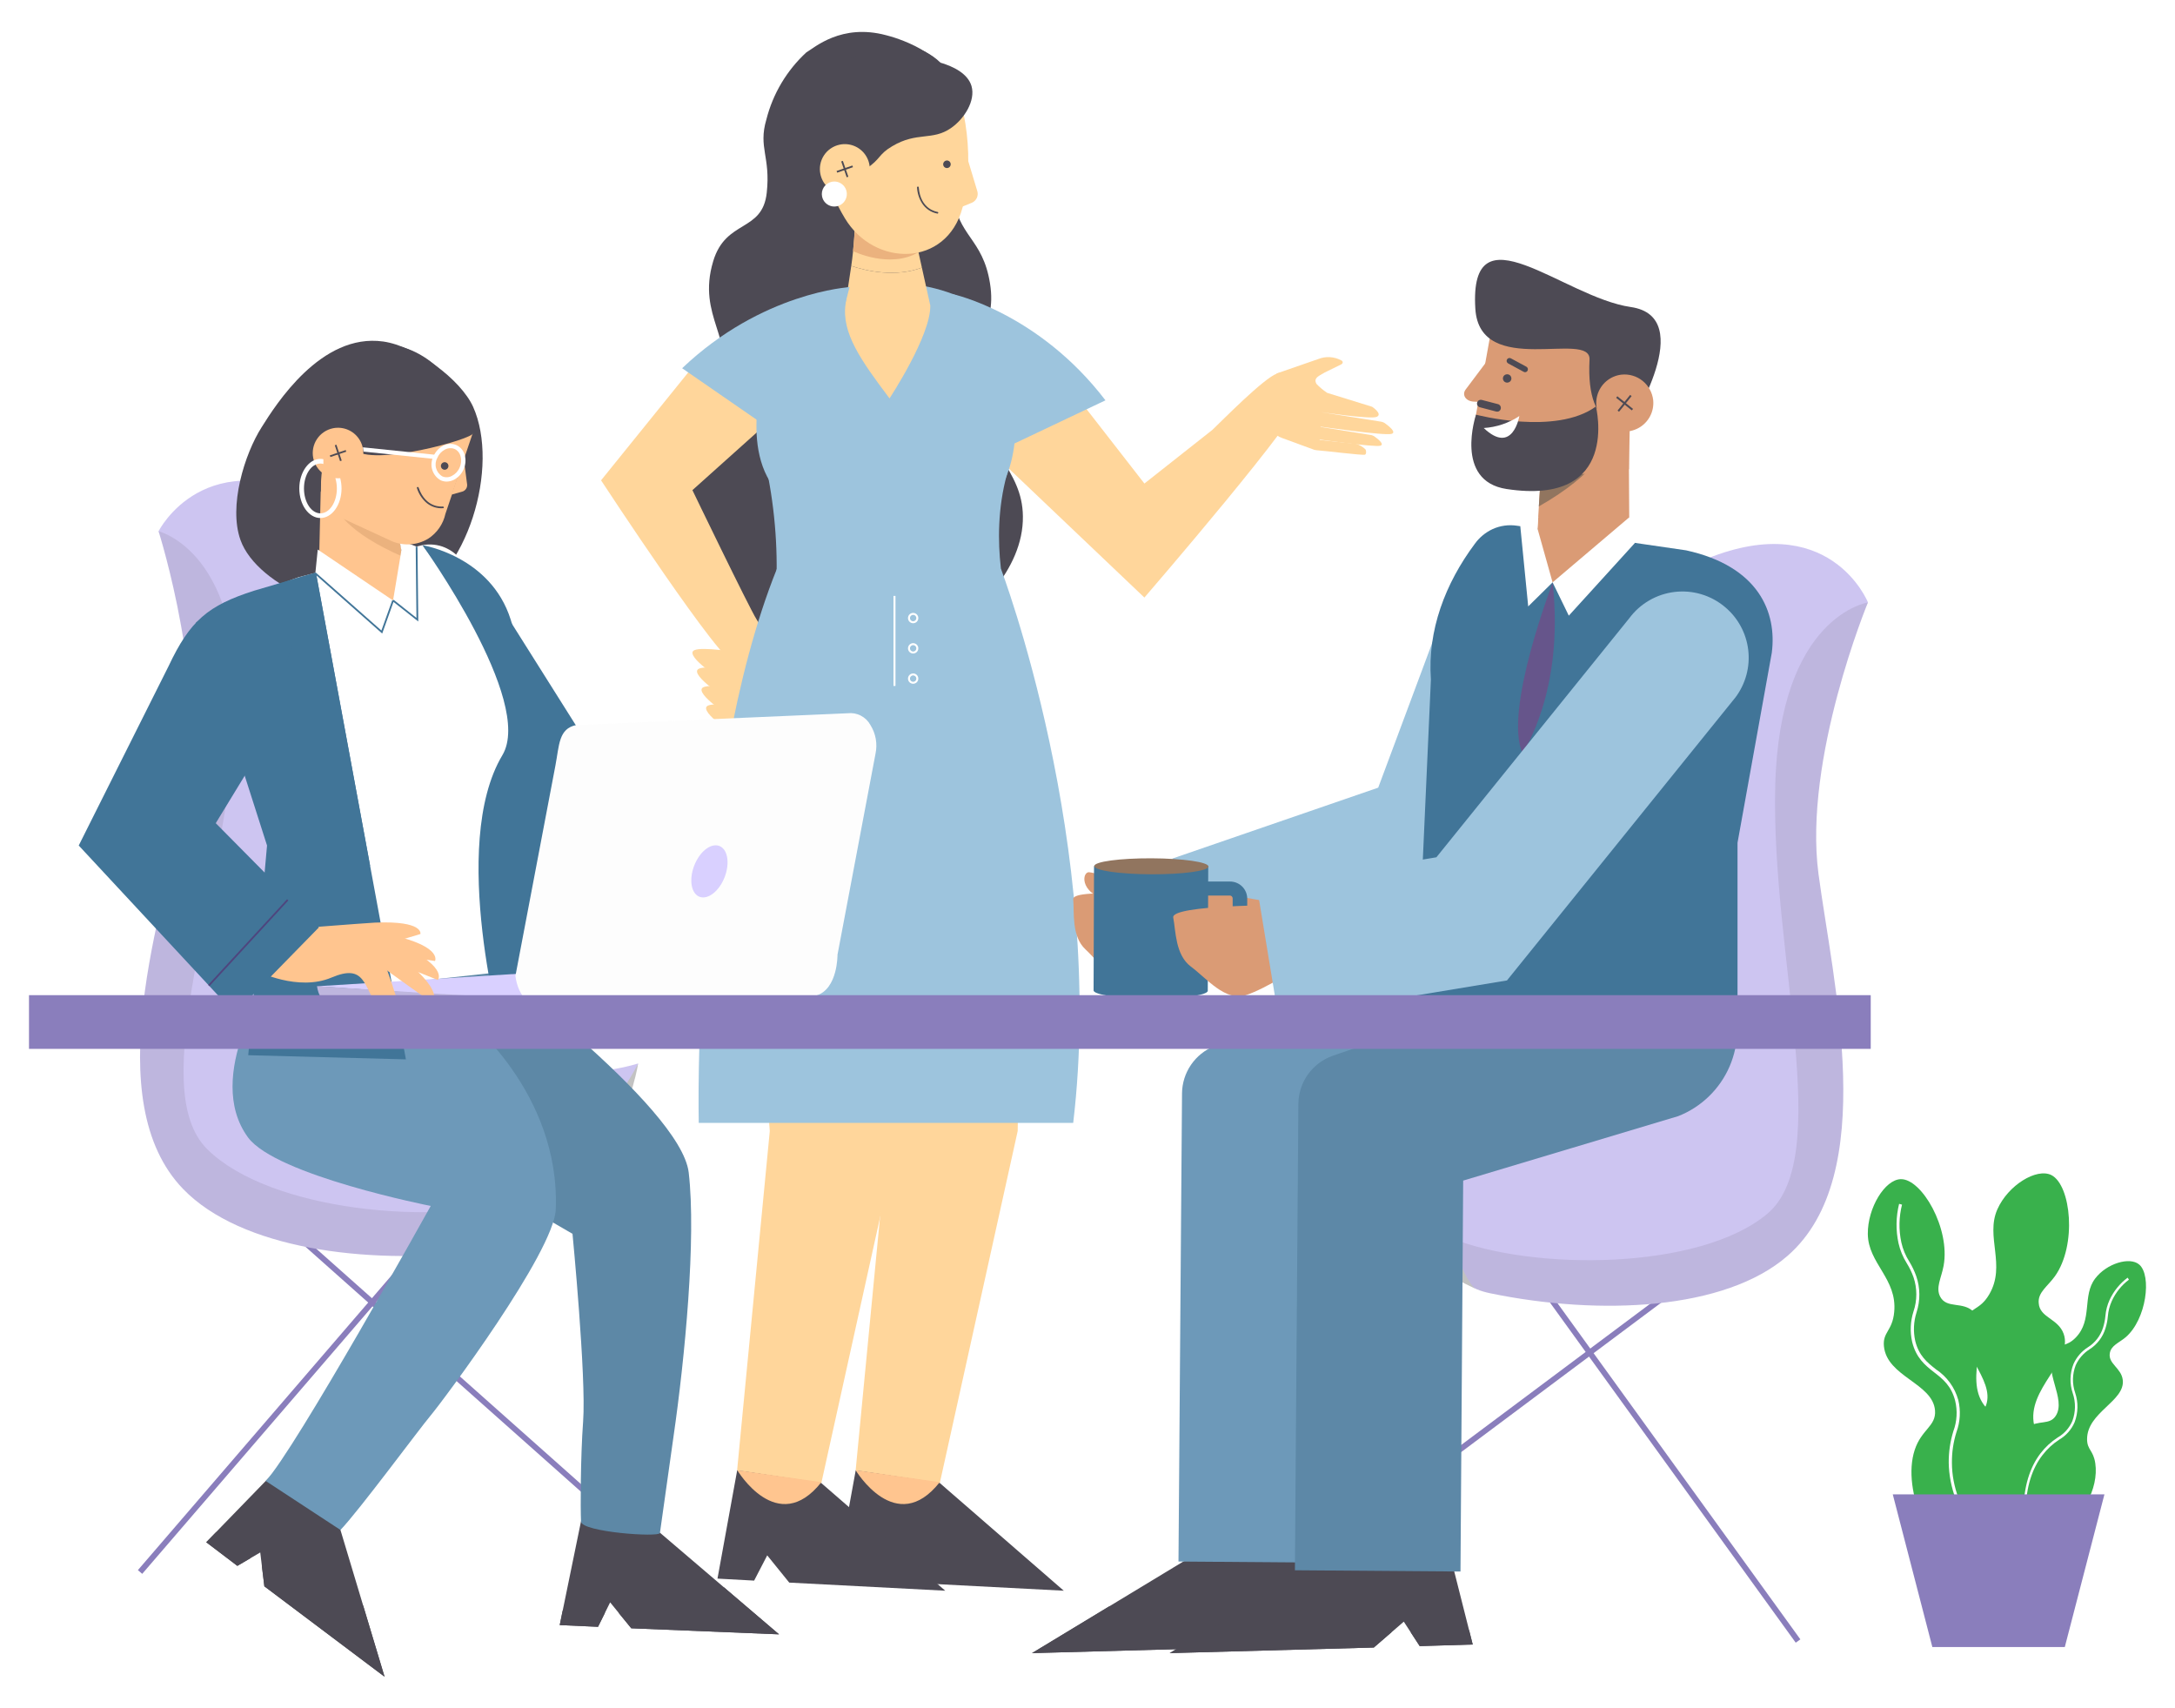 <svg width="600" height="471" viewBox="0 0 600 471" fill="none" xmlns="http://www.w3.org/2000/svg">
<g opacity="0.8" filter="url(#filter0_d_690_1061)">
<g clip-path="url(#clip0_690_1061)">
<path d="M239.792 239.96L281.469 256.057L280.744 308.823L259.102 406.621L236.043 402.384L245.053 308.823L239.792 239.96Z" fill="#FFCC82"/>
<path d="M259.228 405.896L293.455 435.618L250.424 433.382L244.344 425.869L240.737 432.831L230.609 432.279L236.059 402.415L259.228 405.896Z" fill="#201D29"/>
<path d="M259.244 405.676L236.043 402.384C236.043 402.384 247.179 420.986 259.244 405.676Z" fill="#FFB673"/>
<path d="M203.864 183.367L195.894 181.555C195.263 181.466 194.669 181.204 194.177 180.799C192.712 179.602 189.845 176.987 191.531 176.2C193.752 175.16 203.486 176.798 203.486 176.798" fill="#FFCC82"/>
<path d="M205.124 188.47L197.138 186.658C196.512 186.569 195.923 186.307 195.437 185.902C193.972 184.705 191.106 182.091 192.791 181.303C194.996 180.263 204.746 181.886 204.746 181.886" fill="#FFCC82"/>
<path d="M206.368 193.573L198.398 191.762C197.768 191.669 197.175 191.408 196.681 191.006C195.216 189.808 192.35 187.194 194.035 186.406C196.256 185.367 205.99 186.989 205.99 186.989" fill="#FFCC82"/>
<path d="M205.912 192.266C205.912 192.266 197.516 190.438 195.295 191.478C193.61 192.266 196.477 194.88 197.941 196.077C198.433 196.473 199.019 196.734 199.642 196.833L204.116 197.841C205.142 198.084 206.221 197.938 207.146 197.432C208.071 196.926 208.775 196.096 209.124 195.101C210.321 191.651 215.094 183.681 213.409 178.168C210.652 169.175 207.108 165.315 207.108 165.315L202.273 177.633L205.912 192.266Z" fill="#FFCC82"/>
<path d="M222.434 11.303C217.039 16.276 213.208 22.712 211.408 29.826C209.125 37.607 212.605 40.016 211.518 50.002C210.321 61.028 200.241 57.248 196.744 68.904C192.098 84.324 203.281 90.514 198.319 102.926C193.594 114.503 182.269 113.29 177.843 124.851C173.417 136.412 180.725 149.171 182.379 152.069C195.468 174.892 232.94 187.162 258.74 172.545C268.726 166.875 282.367 154.101 282.178 139.279C282.052 126.175 271.262 121.449 268.569 104.501C266.442 91.066 275.247 88.356 273.105 75.015C271.089 62.414 264.174 62.194 262.898 50.444C261.323 36.409 268.033 31.999 264.474 21.871C260.725 10.94 246.738 7.144 244.438 6.561C232.058 3.254 224.655 10.027 222.434 11.303Z" fill="#201D29"/>
<path d="M315.696 161.677L274.019 122.032C269.435 116.913 277.437 81.772 282.004 86.907L315.696 130.222L334.44 115.432C337.275 112.739 348.616 101.162 352.286 99.886C355.247 98.862 354.743 101.855 358.681 106.864C360.744 109.494 315.696 161.677 315.696 161.677Z" fill="#FFCC82"/>
<path d="M262.82 77.976C262.82 77.976 286.446 83.048 304.954 107.273L279.878 119.165L265.844 108.911L262.82 77.976Z" fill="#84B5D5"/>
<path d="M165.809 129.34L194.76 93.507C200.131 89.222 231.444 96.342 226.072 100.626L191.011 132.049C191.011 132.049 206.62 164.402 208.715 167.71C219.882 185.429 207.959 175.963 202.745 179.617C199.989 181.539 165.809 129.34 165.809 129.34Z" fill="#FFCC82"/>
<path d="M207.093 239.96L248.77 256.057L248.045 308.823L226.419 406.621L203.344 402.384L212.354 308.823L207.093 239.96Z" fill="#FFCC82"/>
<path d="M226.529 405.896L260.756 435.618L217.725 433.382L211.645 425.869L208.038 432.831L197.926 432.279L203.36 402.415L226.529 405.896Z" fill="#201D29"/>
<path d="M226.592 405.676L203.391 402.384C203.391 402.384 214.48 420.986 226.592 405.676Z" fill="#FFB673"/>
<path d="M210.18 102.485C210.18 102.485 202.698 129.025 221.064 137.137C239.429 145.249 259.417 143.201 269.734 138.255C276.491 135.01 283.91 119.889 277.909 100.358C272.27 82.008 210.18 102.485 210.18 102.485Z" fill="#84B5D5"/>
<path d="M245.383 126.379C265.713 126.379 282.193 114.849 282.193 100.626C282.193 86.403 265.713 74.873 245.383 74.873C225.054 74.873 208.573 86.403 208.573 100.626C208.573 114.849 225.054 126.379 245.383 126.379Z" fill="#84B5D5"/>
<path d="M252.156 60.524L250.235 39.544L236.547 43.214L235.885 57.437L250.439 57.673L252.156 60.524Z" fill="#201D29"/>
<path d="M234.83 70.195C234.421 73.078 233.917 76.055 233.255 80.701C232.137 88.703 237.461 96.2 245.383 106.738C245.383 106.738 256.819 89.411 256.63 81.111L254.314 70.668C247.069 73.377 239.193 71.66 234.83 70.195Z" fill="#FFCC82"/>
<path d="M254.314 70.668L252.235 61.312L252.156 60.524L250.439 57.673L235.885 57.437L235.696 61.532C235.476 65.108 235.208 67.612 234.83 70.195C239.193 71.66 247.069 73.377 254.314 70.668Z" fill="#FFCC82"/>
<path d="M235.854 60.193L235.319 66.116C235.319 66.116 245.383 71.093 253.369 66.431L235.854 60.193Z" fill="#E69F5E"/>
<path d="M262.268 19.272C264.568 19.934 269.719 38.379 265.513 54.161C261.134 70.605 241.21 70.636 233.051 57.027C222.718 39.843 227.364 26.408 228.514 22.58C230.546 15.854 249.557 15.665 262.268 19.272Z" fill="#FFCC82"/>
<path d="M268.002 20.58C269.167 24.612 266.017 29.652 262.3 32.204C257.181 35.732 252.959 33.117 246.155 37.166C242.249 39.465 243.005 40.678 239.036 43.324C233.979 46.711 224.702 50.129 220.26 47.01C214.968 43.308 217.299 30.944 223.332 23.273C230.467 14.232 241.824 12.893 245.084 12.641C253.07 12.09 266.08 14.027 268.002 20.58Z" fill="#201D29"/>
<path d="M211.944 128.537C214.13 140.094 214.771 151.889 213.85 163.615L278.287 164.812C278.287 164.812 272.554 146.572 277.799 127.623L211.944 128.537Z" fill="#84B5D5"/>
<path d="M234.357 76.055C234.357 76.055 210.274 77.393 188.176 98.421L210.794 114.046L226.545 106.171L234.357 76.055Z" fill="#84B5D5"/>
<path d="M260.441 41.481C260.26 41.688 260.168 41.958 260.186 42.233C260.203 42.508 260.329 42.764 260.536 42.946C260.745 43.128 261.017 43.219 261.293 43.2C261.569 43.181 261.827 43.052 262.009 42.844C262.19 42.635 262.282 42.362 262.262 42.086C262.243 41.81 262.115 41.553 261.906 41.371C261.697 41.191 261.425 41.102 261.151 41.123C260.876 41.144 260.621 41.273 260.441 41.481Z" fill="#201D29"/>
<path d="M254.33 52.869C253.516 51.565 253.05 50.074 252.975 48.538C252.975 48.475 253 48.415 253.045 48.371C253.089 48.327 253.149 48.302 253.211 48.302C253.274 48.302 253.334 48.327 253.379 48.371C253.423 48.415 253.448 48.475 253.448 48.538C253.92 54.633 258.41 55.263 258.599 55.295C258.661 55.295 258.721 55.32 258.765 55.364C258.81 55.408 258.835 55.468 258.835 55.531C258.835 55.594 258.81 55.654 258.765 55.698C258.721 55.743 258.661 55.767 258.599 55.767C257.725 55.606 256.895 55.266 256.16 54.767C255.425 54.268 254.802 53.622 254.33 52.869Z" fill="#201D29"/>
<path d="M266.647 39.78L269.608 49.593C269.784 50.203 269.736 50.855 269.474 51.433C269.211 52.011 268.75 52.475 268.175 52.743L262.804 54.933L266.647 39.78Z" fill="#FFCC82"/>
<path d="M226.325 44.915C226.607 46.247 227.279 47.466 228.254 48.416C229.23 49.367 230.465 50.007 231.804 50.255C233.143 50.503 234.526 50.348 235.777 49.81C237.028 49.272 238.092 48.375 238.833 47.232C239.574 46.09 239.959 44.753 239.94 43.391C239.922 42.029 239.499 40.704 238.727 39.582C237.954 38.461 236.866 37.593 235.601 37.09C234.335 36.587 232.949 36.471 231.617 36.756C230.733 36.943 229.895 37.303 229.151 37.814C228.406 38.326 227.769 38.979 227.278 39.737C226.786 40.495 226.449 41.343 226.286 42.231C226.122 43.12 226.135 44.032 226.325 44.915Z" fill="#FFCC82"/>
<path d="M233.57 45.75L232.058 41.387L232.515 41.229L234.027 45.592L233.57 45.75Z" fill="#201D29"/>
<path d="M230.94 44.474L230.782 44.017L235.145 42.505L235.303 42.962L230.94 44.474Z" fill="#201D29"/>
<path d="M226.782 51.074C226.921 51.742 227.256 52.353 227.743 52.831C228.231 53.309 228.849 53.632 229.52 53.759C230.191 53.885 230.884 53.809 231.512 53.541C232.14 53.273 232.674 52.825 233.047 52.254C233.42 51.682 233.615 51.012 233.608 50.33C233.6 49.647 233.39 48.982 233.004 48.419C232.618 47.856 232.074 47.42 231.44 47.166C230.806 46.912 230.112 46.853 229.444 46.994C228.55 47.183 227.768 47.719 227.269 48.484C226.77 49.248 226.595 50.18 226.782 51.074Z" fill="white"/>
<path d="M214.291 153.802C214.291 153.802 239.319 162.985 276.145 153.802C276.145 153.802 305.159 230.147 296.055 306.586H192.759C192.759 306.586 190.617 212.742 214.291 153.802Z" fill="#84B5D5"/>
<path d="M246.754 161.22V186.06" stroke="white" stroke-width="0.551" stroke-miterlimit="10"/>
<path d="M251.904 168.482C252.539 168.482 253.054 167.967 253.054 167.332C253.054 166.697 252.539 166.182 251.904 166.182C251.269 166.182 250.754 166.697 250.754 167.332C250.754 167.967 251.269 168.482 251.904 168.482Z" stroke="white" stroke-width="0.551" stroke-miterlimit="10"/>
<path d="M251.904 176.83C252.539 176.83 253.054 176.315 253.054 175.68C253.054 175.045 252.539 174.53 251.904 174.53C251.269 174.53 250.754 175.045 250.754 175.68C250.754 176.315 251.269 176.83 251.904 176.83Z" stroke="white" stroke-width="0.551" stroke-miterlimit="10"/>
<path d="M251.904 185.178C252.539 185.178 253.054 184.663 253.054 184.028C253.054 183.393 252.539 182.878 251.904 182.878C251.269 182.878 250.754 183.393 250.754 184.028C250.754 184.663 251.269 185.178 251.904 185.178Z" stroke="white" stroke-width="0.551" stroke-miterlimit="10"/>
<path d="M363.201 114.44L378.038 116.818C378.459 116.869 378.86 117.026 379.204 117.275C380.165 117.952 382.007 119.433 380.779 119.795C379.078 120.268 362.949 117.937 362.949 117.937" fill="#FFCC82"/>
<path d="M360.586 98.957L362.965 102.532C363.905 103.546 364.963 104.445 366.115 105.21L378.527 109.053C378.527 109.053 381.504 111.038 379.803 111.825C378.101 112.613 363.862 110.439 363.862 110.439L381.015 113.164C381.352 113.22 381.673 113.343 381.96 113.526C382.968 114.251 385.41 116.094 383.851 116.535C381.913 117.086 363.5 114.424 363.5 114.424" fill="#FFCC82"/>
<path d="M376.652 120.772C375.944 120.099 375.093 119.592 374.163 119.291L364.051 118.204L364.65 109.998L361.122 101.571L353.246 99.87C353.246 99.87 342.819 104.958 351.104 115.889C351.761 116.692 352.628 117.298 353.608 117.638L362.618 120.945C362.815 120.992 363.015 121.023 363.217 121.04C365.248 121.166 375.817 122.489 376.526 122.268C376.904 122.158 376.983 121.213 376.652 120.772Z" fill="#FFCC82"/>
<path d="M363.626 104.722L362.918 102.107C362.666 100.91 364.146 100.406 365.453 99.587L369.958 97.382C370.541 97.098 370.572 96.484 369.958 96.232C368.997 95.719 367.935 95.422 366.846 95.362C365.758 95.302 364.67 95.481 363.658 95.885L352.018 99.918L363.626 104.722Z" fill="#FFCC82"/>
<path d="M259.48 14.169C256.359 14.051 253.233 14.146 250.124 14.453C247.332 14.709 244.585 15.323 241.95 16.279C241.296 16.482 240.659 16.735 240.044 17.035C239.387 17.268 238.754 17.564 238.154 17.918C237.54 18.233 236.909 18.579 236.263 18.878C235.618 19.177 235.066 19.666 234.436 20.044L233.476 20.611C233.192 20.831 232.893 21.068 232.578 21.272C231.979 21.729 231.334 22.155 230.688 22.596C229.428 23.525 228.199 24.549 226.687 25.462C227.031 23.797 227.559 22.175 228.262 20.627C228.672 19.887 229.097 19.146 229.553 18.421L230.263 17.319L231.113 16.343C231.696 15.697 232.294 15.051 232.924 14.421C233.554 13.791 234.326 13.334 235.035 12.846C235.75 12.308 236.521 11.848 237.335 11.475C238.128 11.046 238.955 10.682 239.807 10.389C243.186 9.164 246.834 8.881 250.361 9.57C253.802 10.127 256.986 11.733 259.48 14.169Z" fill="#201D29"/>
<path d="M491.997 329.977L375.235 417.206" stroke="#6D5EAB" stroke-width="1.575" stroke-miterlimit="10"/>
<path d="M396.31 311.516L496.013 449.495" stroke="#6D5EAB" stroke-width="1.575" stroke-miterlimit="10"/>
<path d="M372.337 302.774C371.391 299.845 370.998 298.049 370.998 298.049C390.072 305.751 430.505 305.358 446.303 292.221C462.101 279.085 446.713 234.195 447.674 194.455C448.635 154.715 469.284 151.612 469.284 151.612C504.661 136.365 515.293 163 515.293 163L503.086 178.751L499.148 218.775L502.928 287.732L499.085 322.211L478.798 344.341L403.193 348.5C386.056 334.891 377.424 316.809 373.597 306.397C373.222 305.563 372.901 304.705 372.636 303.83L372.337 302.774Z" fill="#C1B6EE"/>
<path d="M400.231 338.34C422.818 347.444 468.749 347.271 487.445 331.725C506.141 316.179 488.579 260.845 489.713 213.75C490.847 166.654 515.293 163.032 515.293 163.032C515.293 163.032 497.446 206.111 501.652 237.88C505.605 267.713 518.632 321.03 493.131 343.239C475.915 358.265 441.263 359.793 411.226 353.603C405.209 352.359 402.941 350.295 400.924 343.176L400.231 338.34Z" fill="#AEA4D6"/>
<path d="M400.232 338.34C400.232 338.34 379.078 317.864 370.998 298.081C370.998 298.081 373.66 337.868 407.446 352.485C407.446 352.485 404.957 352.595 400.232 338.34Z" fill="#B3B3B3"/>
<path d="M330.88 424.876L284.682 452.834L340.992 451.291L349.261 444.155L353.656 450.897L368.273 450.456L361.027 421.805L330.88 424.876Z" fill="#201D29"/>
<path d="M306.088 439.871L308.403 448.125L345.985 446.975L340.992 451.291L284.682 452.834L306.088 439.871Z" fill="#201D29"/>
<path d="M351.104 446.991L367.265 446.502L368.273 450.456L353.656 450.897L351.104 446.991Z" fill="#22175E"/>
<path d="M368.871 424.876L322.674 452.834L378.983 451.291L387.253 444.155L391.647 450.897L406.264 450.456L399.019 421.805L368.871 424.876Z" fill="#201D29"/>
<path d="M344.079 439.871L346.395 448.125L383.976 446.975L378.983 451.291L322.674 452.834L344.079 439.871Z" fill="#201D29"/>
<path d="M389.095 446.991L405.272 446.502L406.264 450.456L391.647 450.897L389.095 446.991Z" fill="#201D29"/>
<path d="M370.777 427.916L325.099 427.57L326.075 298.411C326.106 295.604 326.97 292.868 328.557 290.552C330.144 288.236 332.383 286.443 334.991 285.401L434.537 246.024L451.328 288.551L371.596 320.053L370.777 427.916Z" fill="#4880A7"/>
<path d="M402.893 430.326L357.215 429.98L358.176 301.31C358.204 298.401 359.126 295.572 360.816 293.205C362.507 290.838 364.885 289.048 367.627 288.079L470.087 252.797L477.427 271.367C478.671 274.506 479.283 277.859 479.229 281.234C479.175 284.61 478.456 287.941 477.113 291.039C475.77 294.136 473.829 296.938 471.402 299.284C468.975 301.63 466.109 303.475 462.968 304.712L403.633 322.495L402.893 430.326Z" fill="#346A91"/>
<path d="M403.87 244.748L335.873 268.17L323.398 233.675L380.196 214.112L401.302 157.535L432.584 175.79L403.87 244.748Z" fill="#84B5D5"/>
<path d="M418.487 141.863L465.141 148.651C485.208 153.062 490.217 165.804 488.768 176.908L479.317 229.312V273.746H390.718L394.734 184.264C393.758 170.702 398.704 157.771 406.831 146.871C408.085 145.122 409.766 143.723 411.714 142.808C413.831 141.838 416.186 141.509 418.487 141.863Z" fill="#11527E"/>
<path d="M449.311 118.645L449.469 143.374C449.469 146.682 441.94 155.44 433.324 157.834C432.149 158.151 430.915 158.184 429.724 157.93C428.534 157.676 427.42 157.142 426.477 156.372C425.533 155.603 424.787 154.62 424.298 153.504C423.81 152.389 423.595 151.173 423.669 149.958L425.15 126.442L449.311 118.645Z" fill="#D18252"/>
<path d="M424.504 136.539L425.181 125.954L443.153 115.779L442.838 120.047C442.838 120.047 440.806 127.23 424.504 136.539Z" fill="#755237"/>
<path d="M428.316 157.613C428.316 157.613 414.691 192.833 419.999 204.599C419.999 204.536 431.655 187.777 428.316 157.613Z" fill="#402B6E"/>
<path d="M450.966 146.666L449.438 139.547L428.3 157.487L432.773 166.67L450.966 146.666Z" fill="white"/>
<path d="M424.362 139.374L424.126 142.618L428.3 157.487L421.574 164.119L419.385 141.941L424.362 139.374Z" fill="white"/>
<path d="M449.359 126.285L419.574 129.34C417.761 129.579 415.918 129.393 414.189 128.799C412.46 128.205 410.893 127.219 409.609 125.917C408.326 124.615 407.361 123.034 406.792 121.296C406.223 119.559 406.064 117.714 406.327 115.905L411.194 88.876L450.178 84.607L449.359 126.285Z" fill="#D18252"/>
<path d="M406.989 82.009C408.186 101.351 438.916 87.742 438.491 96.058C437.341 117.322 449.643 113.936 449.643 113.936C449.643 113.936 468.544 84.23 449.863 81.536C431.182 78.843 405.225 53.373 406.989 82.009Z" fill="#201D29"/>
<path d="M456.053 107.21C456.21 108.754 455.907 110.311 455.182 111.683C454.458 113.056 453.343 114.184 451.98 114.925C450.616 115.667 449.064 115.989 447.518 115.851C445.972 115.713 444.501 115.121 443.29 114.15C442.079 113.178 441.182 111.871 440.712 110.392C440.242 108.913 440.22 107.327 440.648 105.835C441.076 104.343 441.935 103.011 443.117 102.006C444.3 101.001 445.754 100.367 447.296 100.185C449.387 99.964 451.481 100.578 453.121 101.894C454.761 103.21 455.815 105.121 456.053 107.21Z" fill="#D18252"/>
<path d="M411.588 94.609L404.311 104.296C403.24 105.745 404.311 107.446 406.39 107.62L410.596 107.824L411.588 94.609Z" fill="#D18252"/>
<path d="M446.634 110.423L446.224 110.093L449.69 105.777L450.099 106.108L446.634 110.423Z" fill="#201D29"/>
<path d="M450.146 110.045L445.831 106.58L446.161 106.155L450.493 109.636L450.146 110.045Z" fill="#201D29"/>
<path d="M416.928 101.114C416.945 101.264 416.933 101.415 416.892 101.559C416.85 101.703 416.78 101.838 416.687 101.955C416.593 102.073 416.477 102.17 416.345 102.242C416.214 102.314 416.069 102.359 415.92 102.375C415.766 102.398 415.61 102.39 415.46 102.351C415.31 102.312 415.169 102.244 415.047 102.15C414.924 102.055 414.821 101.937 414.746 101.802C414.67 101.667 414.621 101.518 414.604 101.364C414.587 101.21 414.602 101.054 414.646 100.906C414.691 100.758 414.765 100.62 414.865 100.501C414.964 100.382 415.086 100.284 415.224 100.214C415.362 100.143 415.513 100.102 415.668 100.091C415.97 100.06 416.273 100.15 416.509 100.342C416.745 100.534 416.896 100.812 416.928 101.114Z" fill="#201D29"/>
<path d="M420.786 99.508C420.628 99.524 420.468 99.491 420.33 99.413L416.03 97.082C415.938 97.033 415.858 96.966 415.793 96.885C415.727 96.804 415.679 96.711 415.65 96.612C415.62 96.512 415.611 96.408 415.622 96.305C415.633 96.202 415.665 96.102 415.715 96.011C415.764 95.918 415.832 95.835 415.913 95.769C415.995 95.702 416.09 95.653 416.191 95.623C416.292 95.594 416.399 95.585 416.504 95.598C416.609 95.61 416.71 95.644 416.801 95.696L421.086 98.011C421.267 98.114 421.401 98.283 421.46 98.483C421.519 98.683 421.497 98.898 421.401 99.083C421.341 99.199 421.254 99.298 421.147 99.373C421.04 99.447 420.916 99.493 420.786 99.508Z" fill="#201D29"/>
<path d="M413.336 110.36C413.13 110.416 412.913 110.416 412.706 110.36L408.217 109.179C408.085 109.143 407.961 109.081 407.852 108.997C407.744 108.913 407.653 108.808 407.585 108.689C407.517 108.57 407.473 108.439 407.456 108.302C407.439 108.166 407.449 108.028 407.485 107.896C407.521 107.763 407.583 107.639 407.667 107.531C407.751 107.422 407.856 107.331 407.975 107.263C408.094 107.195 408.226 107.151 408.362 107.134C408.498 107.117 408.636 107.127 408.768 107.163L413.258 108.329C413.524 108.406 413.751 108.584 413.889 108.825C414.027 109.066 414.066 109.351 413.998 109.62C413.958 109.789 413.877 109.945 413.761 110.074C413.646 110.204 413.5 110.302 413.336 110.36Z" fill="#201D29"/>
<path d="M327.21 244.732C327.21 244.732 295.708 241.314 296.055 244.905C296.401 248.496 295.519 255.096 299.457 258.735C303.394 262.373 307.726 269.241 313.633 267.981C319.539 266.72 330.045 261.302 330.045 261.302L327.21 244.732Z" fill="#D18252"/>
<path d="M327.21 244.732C327.21 244.732 302.638 237.518 300.433 237.439C298.228 237.361 297.803 244.338 307.521 245.315C314.087 245.786 320.683 245.591 327.21 244.732Z" fill="#D18252"/>
<path d="M354.947 246.496C354.947 246.496 329.494 241.771 327.289 241.976C325.083 242.181 325.351 249.19 335.164 249.064C341.828 248.875 348.456 248.014 354.947 246.496Z" fill="#D18252"/>
<path d="M301.803 235.738L301.677 270.028C301.677 271.241 308.734 272.265 317.428 272.296C326.123 272.328 333.179 271.367 333.179 270.138L333.305 235.864L301.803 235.738Z" fill="#11527E"/>
<path d="M333.368 235.864C333.368 237.077 326.296 238.038 317.617 238.007C308.939 237.975 301.866 236.967 301.866 235.738C301.866 234.51 308.939 233.565 317.617 233.596C326.296 233.628 333.368 234.636 333.368 235.864Z" fill="#755237"/>
<path d="M339.385 265.618H339.244H328.344L328.454 240.007H339.338C340.591 240.007 341.793 240.505 342.679 241.391C343.566 242.277 344.063 243.479 344.063 244.732V260.987C344.039 262.216 343.537 263.387 342.663 264.251C341.79 265.116 340.614 265.606 339.385 265.618ZM332.25 261.712H339.291C339.392 261.71 339.492 261.688 339.585 261.647C339.678 261.606 339.762 261.548 339.832 261.475C339.902 261.401 339.957 261.315 339.994 261.221C340.031 261.126 340.049 261.026 340.047 260.924V244.669C340.049 244.564 340.03 244.46 339.992 244.363C339.953 244.266 339.895 244.177 339.822 244.102C339.749 244.027 339.661 243.968 339.564 243.927C339.468 243.887 339.364 243.866 339.259 243.866H332.25V261.712Z" fill="#11527E"/>
<path d="M354.947 246.496C354.947 246.496 322.941 246.355 323.65 249.946C324.359 253.537 324.186 260.247 328.533 263.476C332.88 266.705 337.984 273.163 343.67 271.351C349.356 269.54 359.421 262.909 359.421 262.909L354.947 246.496Z" fill="#D18252"/>
<path d="M415.715 267.287L352.711 277.699L346.741 241.471L396.247 233.313L449.469 167.363C450.948 165.372 452.816 163.704 454.961 162.46C457.106 161.216 459.482 160.423 461.944 160.128C464.405 159.833 466.901 160.043 469.279 160.745C471.657 161.448 473.867 162.628 475.773 164.213C479.39 167.196 481.717 171.459 482.271 176.115C482.826 180.77 481.565 185.46 478.75 189.21L415.715 267.287Z" fill="#84B5D5"/>
<path d="M407.178 111.227C407.178 111.227 429.135 117.07 440.255 108.974C440.255 108.974 447.233 136.539 415.605 131.735C401.019 129.514 407.178 111.227 407.178 111.227Z" fill="#201D29"/>
<path d="M409.304 114.912C412.814 114.691 416.204 113.551 419.133 111.605C419.133 111.605 417.337 122.52 409.304 114.912Z" fill="white"/>
<path d="M317.948 232.21C317.948 232.21 309.049 222.539 314.893 215.294C320.736 208.048 321.477 206.284 318.043 200.802C318.043 200.802 332.534 202.031 325.918 211.734C322.768 216.302 320.201 219.247 318.326 223.783C317.098 226.807 317.948 232.21 317.948 232.21Z" fill="white"/>
<path d="M52.78 311.705L161.714 408.543" stroke="#6D5EAB" stroke-width="1.575" stroke-miterlimit="10"/>
<path d="M149.696 301.436L38.636 430.452" stroke="#6D5EAB" stroke-width="1.575" stroke-miterlimit="10"/>
<path d="M174.315 294.757C175.512 291.906 176.047 290.189 176.047 290.189C156.39 296.238 116.194 292.426 101.514 277.998C86.834 263.57 106.034 220.145 108.46 180.468C110.885 140.791 90.551 135.94 90.551 135.94C56.592 117.747 43.739 143.39 43.739 143.39L54.576 160.18L55.096 200.393L45.471 268.784L46.354 303.436L64.688 327.188L139.694 337.758C157.918 325.661 168.046 308.366 172.771 298.38C173.221 297.578 173.616 296.747 173.953 295.891L174.315 294.757Z" fill="#C1B6EE"/>
<path d="M143.506 327.834C120.242 334.985 74.485 330.984 57.175 313.832C39.864 296.679 62.073 243.047 64.924 196.093C67.775 149.139 43.739 143.39 43.739 143.39C43.739 143.39 57.915 187.824 50.985 219.121C44.511 248.512 27.012 300.522 50.528 324.826C66.421 341.254 100.805 345.727 131.283 342.152C137.379 341.427 139.805 339.569 142.435 332.701L143.506 327.834Z" fill="#AEA4D6"/>
<path d="M143.506 327.835C143.506 327.835 166.329 309.169 176.047 290.189C176.047 290.189 170.03 329.567 135.095 341.317C135.11 341.317 137.599 341.617 143.506 327.835Z" fill="#B3B3B3"/>
<path d="M130.511 109.053C127.093 101.524 114.76 92.325 105.719 91.05C88.566 88.624 76.076 108.486 72.185 114.676C67.46 122.079 63.002 136.46 66.342 145.8C70.957 158.779 96.489 169.694 111.83 163.205C129.156 155.849 137.883 125.481 130.511 109.053Z" fill="#201D29"/>
<path d="M152.264 242.59L209.849 247.567L212.716 214.506L167.479 210.6L135.646 160.071L111.783 183.13L152.264 242.59Z" fill="#11527E"/>
<path d="M182.049 419.615L214.905 447.652L174.142 445.983L168.314 438.832L164.974 445.573L154.406 445.101L160.281 416.465L182.049 419.615Z" fill="#201D29"/>
<path d="M199.674 434.658L197.815 442.895L170.613 441.667L174.142 445.983L214.905 447.652L199.674 434.658Z" fill="#201D29"/>
<path d="M166.912 441.667L155.209 441.147L154.406 445.101L164.974 445.573L166.912 441.667Z" fill="#201D29"/>
<path d="M81.856 247.394C81.856 247.394 74.422 288.992 92.331 299.262C111.799 310.414 157.933 337.175 157.933 337.175C157.933 337.175 161.761 376.773 160.863 388.901C160.123 399.013 160.123 412.874 160.28 416.544C160.406 419.442 181.875 420.954 182.048 419.694C183.041 412.59 185.057 398.178 185.797 393.091C188.947 371.323 192.097 338.388 189.987 320.258C187.782 301.798 131.425 260.215 131.425 260.215L81.856 247.394Z" fill="#346A90"/>
<path d="M93.339 416.938L106.082 459.339L72.926 434.406L71.792 425.065L65.475 428.767L56.891 422.246L76.8 401.738L93.339 416.938Z" fill="#201D29"/>
<path d="M100.175 439.682L94.315 445.494L72.232 428.751L72.925 434.406L106.081 459.339L100.175 439.682Z" fill="#201D29"/>
<path d="M69.13 426.625L59.648 419.426L56.891 422.246L65.475 428.767L69.13 426.625Z" fill="#201D29"/>
<path d="M74.721 266.484C74.721 266.484 55.962 293.608 68.421 310.587C76.139 321.093 118.824 329.488 118.824 329.488C118.824 329.488 81.147 397.218 73.303 405.345L93.921 418.86C98.93 413.678 115.611 391.075 118.855 387.216C122.1 383.357 152.862 342.199 153.318 330.433C154.563 297.986 128.274 277.51 128.274 277.51L74.721 266.484Z" fill="#4880A7"/>
<path d="M115.721 147.407L82.376 156.054C64.766 162.008 58.876 173.9 61.27 183.744L77.304 239.156L74.059 271.997L145.097 264.2L139.521 217.814C152.295 192.801 135.111 159.755 126.731 150.746C125.448 149.312 123.822 148.228 122.006 147.596C119.975 146.915 117.789 146.849 115.721 147.407Z" fill="white"/>
<path d="M88.661 124.316L88.015 151.896C88.314 154.857 95.969 161.992 103.955 163.3C105.044 163.463 106.156 163.366 107.199 163.015C108.243 162.665 109.189 162.071 109.958 161.283C110.727 160.496 111.298 159.537 111.624 158.485C111.949 157.433 112.02 156.319 111.83 155.235L108.176 134.239L88.661 124.316Z" fill="#FFB673"/>
<path d="M111.012 150.368L109.437 140.917L92.283 133.546L92.976 137.342C92.976 137.342 95.45 143.611 111.012 150.368Z" fill="#E69F5E"/>
<path d="M87.149 154.81L111.972 289.055L68.484 287.906L73.666 230.068L54.008 168.639C54.008 168.639 65.712 160.354 87.149 154.81Z" fill="#11527E"/>
<path d="M116.556 147.233C116.556 147.233 135.363 150.21 140.891 167.788C148.042 190.501 145.097 213.466 145.097 213.466L164.722 280.944L138.702 283.732C138.702 283.732 123.722 230.021 138.591 205.15C147.491 190.249 116.556 147.233 116.556 147.233Z" fill="#11527E"/>
<path d="M87.149 154.81L69.13 188.501L86.298 196.518L81.793 214.411L102.112 235.738L87.149 154.81Z" fill="#11527E"/>
<path d="M116.556 147.233C116.556 147.233 131.645 160.779 136.276 173.663L116.556 147.233Z" fill="#11527E"/>
<path d="M86.991 154.983L87.653 148.431L108.428 162.48L105.325 171.191L86.991 154.983Z" fill="white"/>
<path d="M110.193 145.816L110.728 148.698L108.428 162.48L115.138 167.789L114.934 147.627L110.193 145.816Z" fill="white"/>
<path d="M105.436 171.6L86.834 155.172L87.149 154.81L105.215 170.765L108.208 162.402L108.665 162.559L105.436 171.6Z" fill="#11527E"/>
<path d="M115.39 168.277L108.287 162.669L108.586 162.291L114.886 167.284L114.682 147.627H115.17L115.39 168.277Z" fill="#11527E"/>
<path d="M89.464 137.531L107.468 145.832C109.137 146.674 110.992 147.079 112.86 147.007C114.728 146.936 116.547 146.39 118.147 145.422C120.557 143.858 122.254 141.408 122.872 138.602L130.417 116.314L98.915 103.556L89.464 137.531Z" fill="#FFB673"/>
<path d="M130.511 116.314C130.779 117.889 102.553 125.764 97.638 120.803C88.015 111.1 88.503 132.569 88.503 132.569C88.503 132.569 66.452 97.712 102.49 92.105C116.335 89.884 128.18 102.768 130.511 116.314Z" fill="#201D29"/>
<path d="M86.408 123.181C86.679 124.535 87.344 125.778 88.322 126.754C89.299 127.729 90.543 128.393 91.897 128.661C93.251 128.929 94.655 128.789 95.93 128.259C97.205 127.729 98.294 126.833 99.059 125.684C99.824 124.535 100.231 123.185 100.229 121.804C100.227 120.423 99.815 119.075 99.045 117.928C98.276 116.782 97.184 115.889 95.908 115.364C94.631 114.838 93.227 114.703 91.874 114.975C90.062 115.34 88.468 116.409 87.444 117.948C86.419 119.486 86.047 121.369 86.408 123.181Z" fill="#FFB673"/>
<path d="M92.519 128.742C92.789 129.663 92.927 130.617 92.929 131.577C92.929 135.373 90.897 138.444 88.393 138.444C85.889 138.444 83.856 135.373 83.856 131.577C83.856 127.781 85.889 124.71 88.393 124.71C88.671 124.712 88.947 124.754 89.212 124.835V123.513C88.944 123.45 88.669 123.418 88.393 123.418C85.243 123.418 82.565 127.072 82.565 131.577C82.565 136.082 85.18 139.736 88.393 139.736C91.606 139.736 94.221 136.082 94.221 131.577C94.216 130.626 94.094 129.679 93.859 128.757C93.413 128.792 92.965 128.786 92.519 128.742Z" fill="white"/>
<path d="M93.811 124.048L92.362 119.669L92.803 119.512L94.268 123.89L93.811 124.048Z" fill="#201D29"/>
<path d="M95.368 120.992L90.991 122.457L91.141 122.905L95.518 121.44L95.368 120.992Z" fill="#201D29"/>
<path d="M121.754 124.883C121.687 125.005 121.646 125.14 121.633 125.279C121.62 125.418 121.634 125.558 121.676 125.691C121.718 125.824 121.786 125.947 121.877 126.053C121.967 126.159 122.078 126.246 122.203 126.308C122.327 126.37 122.464 126.407 122.603 126.416C122.742 126.424 122.881 126.405 123.013 126.359C123.144 126.312 123.265 126.24 123.368 126.146C123.471 126.052 123.554 125.939 123.613 125.812C123.725 125.567 123.738 125.288 123.648 125.033C123.559 124.779 123.374 124.569 123.133 124.448C122.891 124.328 122.613 124.306 122.355 124.387C122.098 124.468 121.882 124.646 121.754 124.883Z" fill="#201D29"/>
<path d="M117.422 135.342C116.301 134.283 115.471 132.954 115.012 131.482C115 131.453 114.994 131.422 114.994 131.391C114.995 131.36 115.002 131.329 115.016 131.301C115.029 131.272 115.048 131.247 115.072 131.227C115.096 131.207 115.124 131.192 115.154 131.183C115.215 131.162 115.281 131.165 115.34 131.192C115.398 131.218 115.444 131.266 115.469 131.325C117.469 137.121 121.974 136.585 122.163 136.554C122.225 136.549 122.287 136.567 122.336 136.605C122.386 136.643 122.42 136.698 122.431 136.759C122.438 136.79 122.438 136.823 122.431 136.854C122.424 136.885 122.41 136.915 122.391 136.94C122.371 136.966 122.347 136.987 122.318 137.002C122.29 137.017 122.258 137.025 122.226 137.027C121.353 137.091 120.475 136.974 119.649 136.684C118.822 136.394 118.064 135.937 117.422 135.342Z" fill="#201D29"/>
<path d="M127.928 123.308L128.857 130.427C128.915 130.872 128.809 131.323 128.56 131.697C128.312 132.07 127.936 132.341 127.503 132.459L124.557 133.278L127.928 123.308Z" fill="#FFB673"/>
<path d="M197.579 246.496L200.619 213.451L201.092 213.498L198.052 246.543L197.579 246.496Z" fill="#22175E"/>
<path d="M143.915 272.769L224.497 270.832L199.327 261.932L87.448 268.894L143.915 272.769Z" fill="#CFC4FF"/>
<path d="M146.42 272.281L174.976 265.004L169.905 269.54L146.908 275.557H146.735C143.9 275.777 90.913 272.911 89.385 272.533C87.858 272.155 87.448 268.863 87.448 268.863C87.448 268.863 144.782 272.596 146.42 272.281Z" fill="#AEA4D6"/>
<path d="M70.988 264.72C70.988 264.72 82.171 270.422 91.465 266.484C100.758 262.547 100.27 268.847 104.302 274.832C108.334 280.818 112.177 281.637 112.177 281.637C112.177 281.637 106.837 262.42 105.168 261.16C103.498 259.9 97.198 259.286 97.198 259.286L76.186 253.285L70.988 264.72Z" fill="#FFB673"/>
<path d="M89.716 258.829C89.716 258.829 106.664 257.853 108.917 259.538C123.502 270.438 119.249 273.43 119.249 273.43C119.249 273.43 107.42 265.145 103.924 262.405L89.716 258.829Z" fill="#FFB673"/>
<path d="M88.629 259.743C88.629 259.743 104.9 254.892 107.53 256.01C124.242 263.271 120.777 267.162 120.777 267.162C120.777 267.162 107.357 261.822 103.341 259.979L88.629 259.743Z" fill="#FFB673"/>
<path d="M87.054 261.932C87.054 261.932 101.782 253.49 104.554 254.057C122.478 257.333 120.006 261.932 120.006 261.932C120.006 261.932 105.719 259.774 101.372 258.908L87.054 261.932Z" fill="#FFB673"/>
<path d="M76.139 253.395C76.139 253.395 101.34 251.41 103.483 251.332C117.013 250.78 115.973 254.482 115.973 254.482C115.973 254.482 95.339 260.782 92.047 260.782L76.139 253.395Z" fill="#FFB673"/>
<path d="M150.42 274.675L225.222 271.446C231.144 269.603 231.034 260.199 231.034 260.199L241.524 204.724C242.097 202.017 241.594 199.193 240.123 196.849C239.521 195.736 238.598 194.829 237.475 194.248C236.351 193.666 235.078 193.437 233.822 193.589L159.021 196.833C154.059 197.778 154.295 202.441 153.208 208.064L142.183 266.059C142.876 271.588 146.546 275.415 150.42 274.675Z" fill="#FDFDFD"/>
<path d="M192.413 233.754C190.334 237.235 190.129 241.629 191.94 243.519C193.752 245.409 196.918 244.133 198.997 240.652C201.076 237.171 201.281 232.777 199.469 230.887C197.658 228.997 194.492 230.257 192.413 233.754Z" fill="#CFC4FF"/>
<path d="M21.719 230.068L64.767 276.376L87.968 252.655L59.521 223.909L69.697 207.229L87.149 154.778L70.138 159.771C57.316 163.867 52.433 168.041 46.511 180.578L21.719 230.068Z" fill="#11527E"/>
<path d="M57.773 268.863L57.411 268.532L79.195 244.89L79.541 245.22L57.773 268.863Z" fill="#22175E"/>
<path d="M123.171 129.687C122.628 129.679 122.093 129.561 121.596 129.341C120.45 128.711 119.599 127.655 119.227 126.401C118.855 125.148 118.994 123.799 119.612 122.646C120.144 121.405 121.09 120.386 122.289 119.764C122.842 119.474 123.453 119.311 124.077 119.286C124.701 119.262 125.322 119.376 125.896 119.622C126.465 119.881 126.968 120.265 127.369 120.745C127.77 121.225 128.058 121.788 128.212 122.394C128.565 123.7 128.448 125.088 127.881 126.316C127.348 127.558 126.402 128.576 125.203 129.199C124.571 129.511 123.877 129.678 123.171 129.687ZM124.258 120.473C123.742 120.47 123.234 120.595 122.778 120.835C121.823 121.323 121.07 122.132 120.651 123.119C120.163 123.986 120.035 125.009 120.295 125.97C120.554 126.93 121.18 127.75 122.037 128.254C122.452 128.431 122.901 128.511 123.351 128.49C123.801 128.468 124.241 128.344 124.636 128.128C125.599 127.645 126.358 126.835 126.778 125.844C127.237 124.858 127.332 123.742 127.046 122.694C126.939 122.255 126.735 121.846 126.449 121.497C126.163 121.148 125.801 120.868 125.392 120.677C125.018 120.525 124.615 120.455 124.211 120.473H124.258Z" fill="white"/>
<path d="M120.037 123.465L100.301 121.418L100.112 120.236L120.179 122.3L120.037 123.465Z" fill="white"/>
<path d="M516.064 271.351H8V286.157H516.064V271.351Z" fill="#6D5EAB"/>
<path d="M539.218 428.294C529.453 421.994 529.878 400.163 538.037 391.689C542.195 387.357 546.354 388.633 547.866 384.491C550.512 377.245 539.36 369.307 542.148 361.1C543.456 357.257 546.102 358.423 548.748 353.887C553.473 345.854 547.645 337.962 551 330.417C553.961 323.739 561.805 318.966 565.885 320.967C571.35 323.739 572.989 340.34 566.862 348.893C564.83 351.713 562.136 353.319 562.404 356.28C562.656 360.344 567.775 360.502 569.287 364.77C571.965 372.284 558.954 380.002 561.144 389.972C562.026 393.973 564.294 393.39 566.121 398.068C569.445 406.731 566.121 420.497 556.671 426.609C556.104 426.955 546.495 433.02 539.218 428.294Z" fill="#079E1F"/>
<path d="M544.653 422.01L543.818 422.183C542.069 413.504 542.573 405.928 545.393 399.643C546.607 396.918 548.262 394.411 550.291 392.224C552.363 390.216 553.756 387.612 554.277 384.774C555.001 380.427 553.631 377.56 552.166 374.536C550.701 371.512 549.189 368.393 550.04 363.794C550.606 360.973 551.948 358.366 553.914 356.265C556.193 353.899 557.58 350.814 557.836 347.539C557.948 346.053 557.911 344.56 557.726 343.081C557.433 340.985 557.503 338.854 557.931 336.781C558.699 333.156 560.319 329.765 562.656 326.889L563.302 327.504C561.055 330.247 559.494 333.487 558.75 336.954C558.342 338.924 558.278 340.948 558.561 342.939C558.762 344.475 558.799 346.027 558.671 347.571C558.391 351.03 556.941 354.291 554.56 356.816C552.687 358.79 551.409 361.252 550.874 363.92C550.071 368.204 551.441 371.055 552.906 374.063C554.371 377.072 555.883 380.222 555.096 384.9C554.558 387.899 553.092 390.654 550.906 392.776C548.953 394.905 547.357 397.336 546.18 399.974C543.424 406.133 542.936 413.52 544.653 422.01Z" fill="#079E1F"/>
<path d="M543.581 428.168C532.713 427.176 524.507 407.976 528.193 396.793C530.067 391.075 534.131 390.256 533.8 385.924C533.233 378.379 520.538 376.647 519.703 368.188C519.325 364.235 522.05 364.014 522.538 358.738C523.42 349.555 515.34 345.365 515.261 337.222C515.182 330.008 519.987 322.196 524.35 322.101C530.146 321.975 538.069 335.694 536.163 346.011C535.533 349.414 533.91 352.028 535.233 354.532C537.045 357.95 541.534 355.698 544.479 358.722C549.724 364.046 541.597 376.82 547.346 384.428C549.693 387.578 551.425 386.003 554.812 389.153C561.112 395.154 563.664 408.7 557.962 418.419C557.568 419.175 551.693 428.909 543.581 428.168Z" fill="#079E1F"/>
<path d="M545.77 420.151L545.141 420.702C540.226 413.929 537.69 407.094 537.58 400.336C537.555 397.368 537.991 394.414 538.872 391.579C539.86 388.906 540.03 386 539.36 383.231C538.289 379.088 535.974 377.245 533.532 375.355C531.091 373.465 528.555 371.386 527.484 366.96C526.865 364.188 526.995 361.301 527.862 358.596C528.902 355.532 528.902 352.21 527.862 349.146C527.387 347.807 526.769 346.524 526.019 345.318C524.944 343.602 524.166 341.717 523.719 339.742C522.952 336.164 523.011 332.458 523.892 328.906L524.696 329.126C523.833 332.536 523.768 336.099 524.507 339.537C524.927 341.422 525.674 343.218 526.712 344.846C527.482 346.111 528.121 347.451 528.618 348.846C529.728 352.072 529.761 355.571 528.712 358.817C527.892 361.362 527.762 364.08 528.334 366.692C529.342 370.803 531.626 372.646 534.068 374.568C537.066 376.542 539.249 379.536 540.211 382.995C540.924 385.929 540.754 389.008 539.722 391.846C538.857 394.592 538.432 397.458 538.462 400.336C538.462 406.889 540.982 413.551 545.77 420.151Z" fill="white"/>
<path d="M553.899 416.922C547.913 410.621 551.693 395.138 558.892 390.649C562.577 388.365 565.349 390.051 567.098 387.389C570.154 382.663 563.412 374.993 566.72 369.685C568.295 367.196 569.98 368.519 572.611 365.794C577.336 360.959 574.359 354.265 577.966 349.524C581.116 345.334 587.559 343.412 590.142 345.664C593.623 348.673 592.142 360.786 586.377 365.716C584.487 367.291 582.345 367.984 582.014 370.126C581.541 373.055 585.164 374.142 585.59 377.466C586.314 383.325 575.761 386.349 575.745 393.799C575.745 396.808 577.478 396.824 578.014 400.494C579.022 407.282 574.485 416.465 566.736 419.033C566.216 419.19 558.372 421.663 553.899 416.922Z" fill="#079E1F"/>
<path d="M558.797 413.472H558.183C558.309 406.952 559.884 401.659 562.908 397.721C564.222 396.008 565.82 394.532 567.633 393.358C569.434 392.32 570.854 390.73 571.681 388.822C572.605 386.35 572.644 383.634 571.791 381.136C570.901 378.514 570.974 375.66 571.996 373.087C572.839 371.193 574.219 369.589 575.966 368.472C577.981 367.21 579.473 365.264 580.171 362.99C580.49 361.965 580.701 360.909 580.801 359.84C580.928 358.31 581.317 356.813 581.951 355.414C583.073 352.984 584.783 350.872 586.928 349.271L587.29 349.823C585.249 351.362 583.624 353.387 582.565 355.714C581.963 357.048 581.595 358.476 581.478 359.935C581.381 361.064 581.159 362.178 580.817 363.258C580.085 365.659 578.514 367.716 576.391 369.055C574.732 370.109 573.418 371.626 572.61 373.418C571.661 375.85 571.605 378.54 572.453 381.01C573.35 383.653 573.3 386.527 572.311 389.137C571.445 391.162 569.948 392.852 568.043 393.957C566.292 395.095 564.747 396.522 563.475 398.178C560.514 401.959 558.938 407.125 558.797 413.472Z" fill="white"/>
<path d="M569.602 451.149H533.06L522.144 409.047H580.533L569.602 451.149Z" fill="#6D5EAB"/>
</g>
</g>
<defs>
<filter id="filter0_d_690_1061" x="0.124" y="0.86" width="599.751" height="469.506" filterUnits="userSpaceOnUse" color-interpolation-filters="sRGB">
<feFlood flood-opacity="0" result="BackgroundImageFix"/>
<feColorMatrix in="SourceAlpha" type="matrix" values="0 0 0 0 0 0 0 0 0 0 0 0 0 0 0 0 0 0 127 0" result="hardAlpha"/>
<feOffset dy="3.15"/>
<feGaussianBlur stdDeviation="3.938"/>
<feComposite in2="hardAlpha" operator="out"/>
<feColorMatrix type="matrix" values="0 0 0 0 0 0 0 0 0 0 0 0 0 0 0 0 0 0 0.03 0"/>
<feBlend mode="normal" in2="BackgroundImageFix" result="effect1_dropShadow_690_1061"/>
<feBlend mode="normal" in="SourceGraphic" in2="effect1_dropShadow_690_1061" result="shape"/>
</filter>
<clipPath id="clip0_690_1061">
<rect width="584" height="453.755" fill="white" transform="translate(8 5.585)"/>
</clipPath>
</defs>
</svg>
